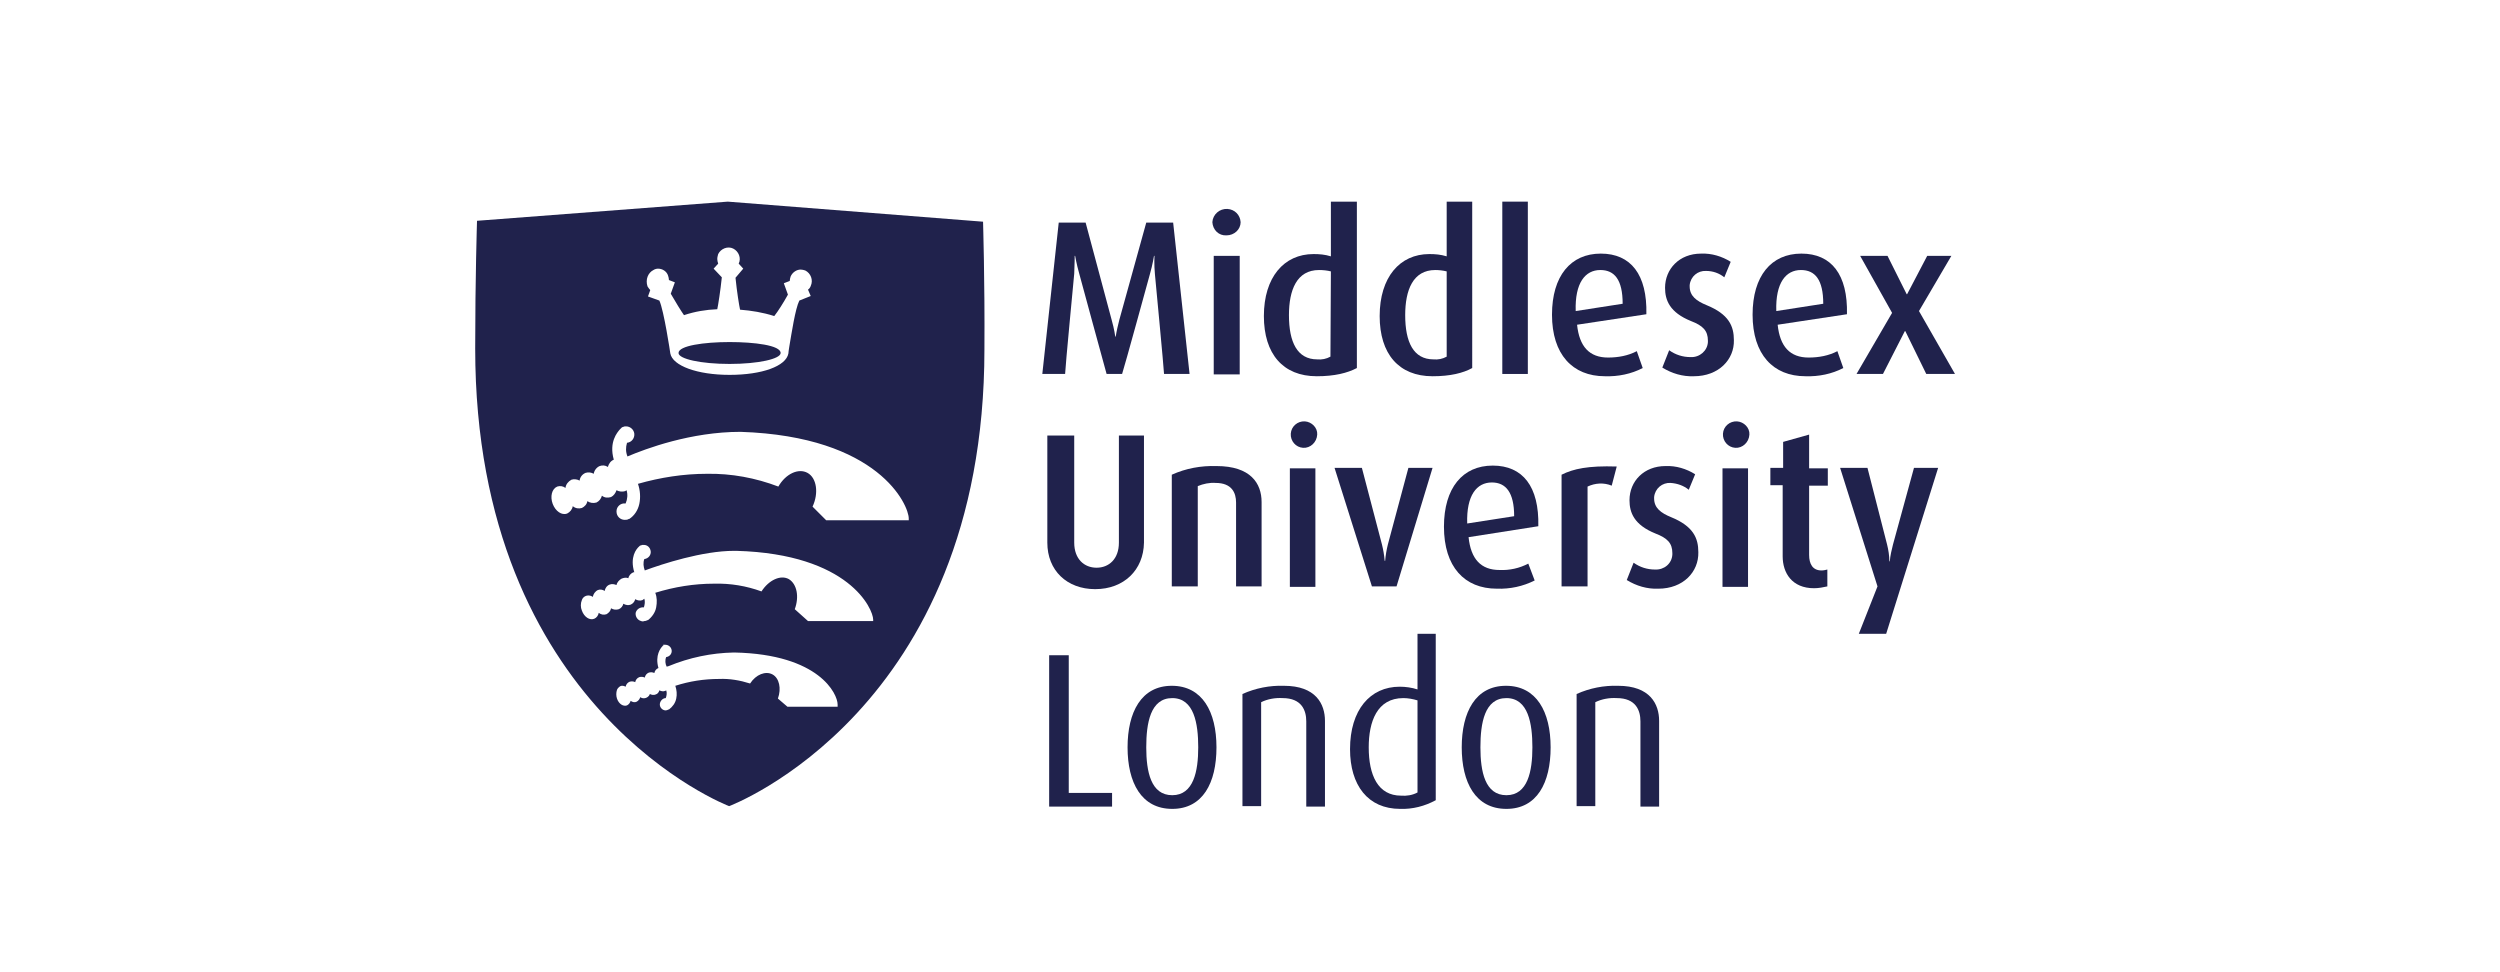 <?xml version="1.0" encoding="UTF-8" standalone="no"?>
<!-- Created with Inkscape (http://www.inkscape.org/) -->

<svg
   version="1.1"
   id="svg2"
   width="480"
   height="186.667"
   viewBox="0 0 480 186.667"
   sodipodi:docname="uni-logos_8.eps"
   xmlns:inkscape="http://www.inkscape.org/namespaces/inkscape"
   xmlns:sodipodi="http://sodipodi.sourceforge.net/DTD/sodipodi-0.dtd"
   xmlns="http://www.w3.org/2000/svg"
   xmlns:svg="http://www.w3.org/2000/svg">
  <defs
     id="defs6" />
  <sodipodi:namedview
     id="namedview4"
     pagecolor="#ffffff"
     bordercolor="#000000"
     borderopacity="0.25"
     inkscape:showpageshadow="2"
     inkscape:pageopacity="0.0"
     inkscape:pagecheckerboard="0"
     inkscape:deskcolor="#d1d1d1" />
  <g
     id="g8"
     inkscape:groupmode="layer"
     inkscape:label="ink_ext_XXXXXX"
     transform="matrix(1.333,0,0,-1.333,0,186.667)">
    <g
       id="g10"
       transform="scale(0.1)">
      <path
         d="m 1676.63,861.707 c 0,5.254 -13.13,143.803 -13.13,143.803 -1.31,13.79 -0.66,26.27 -0.66,26.27 h -0.65 c 0,0 -1.97,-12.48 -5.91,-26.27 0,0 -37.43,-136.58 -40.06,-143.803 h -22.32 c -1.97,6.566 -39.4,144.463 -39.4,144.463 -3.94,13.79 -5.91,25.61 -5.91,25.61 h -0.66 c 0,0 0,-12.48 -0.66,-25.61 0,0 -13.13,-137.897 -13.13,-144.463 h -32.83 l 23.64,218.003 h 38.74 l 37.43,-139.862 c 3.94,-13.789 5.25,-24.293 5.25,-24.293 h 0.66 c 1.31,8.535 3.28,16.414 5.25,24.293 l 38.74,139.862 h 38.75 l 23.63,-218.003 h -36.77"
         style="fill:#20224c;fill-opacity:1;fill-rule:nonzero;stroke:none"
         id="path12" />
      <path
         d="m 1748.21,1031.78 h 37.42 V 861.051 h -37.42 z m 18.38,29.55 c -11.16,-0.66 -19.7,7.88 -20.35,19.04 v 0 c 0.65,11.16 10.5,19.7 21.67,19.04 10.5,-0.66 18.38,-8.53 19.04,-19.04 0,-10.51 -9.2,-19.04 -20.36,-19.04 v 0"
         style="fill:#20224c;fill-opacity:1;fill-rule:nonzero;stroke:none"
         id="path14" />
      <path
         d="m 1916.96,1009.45 c -5.25,1.32 -11.16,1.97 -17.07,1.97 -32.18,0 -43.34,-28.889 -43.34,-65.006 0,-38.742 11.82,-63.691 40.71,-63.691 6.57,-0.66 13.14,0.656 19.05,3.937 z m -20.35,-151.024 c -48.59,0 -76.17,32.176 -76.17,86.676 0,55.818 28.89,89.308 71.57,89.308 8.54,0 16.42,-0.66 24.95,-3.29 v 78.8 h 37.43 V 870.246 c -13.79,-7.223 -32.17,-11.82 -57.78,-11.82"
         style="fill:#20224c;fill-opacity:1;fill-rule:nonzero;stroke:none"
         id="path16" />
      <path
         d="m 2083.75,1009.45 c -5.25,1.32 -11.16,1.97 -16.42,1.97 -32.17,0 -43.34,-28.889 -43.34,-65.006 0,-38.742 11.82,-63.691 40.72,-63.691 6.56,-0.66 13.13,0.656 19.04,3.937 v 122.79 z m -20.36,-151.024 c -48.59,0 -76.17,32.176 -76.17,86.676 0,55.818 28.9,89.308 71.58,89.308 8.53,0 16.41,-0.66 24.95,-3.29 v 78.8 h 36.77 V 870.246 c -13.13,-7.223 -31.52,-11.82 -57.13,-11.82"
         style="fill:#20224c;fill-opacity:1;fill-rule:nonzero;stroke:none"
         id="path18" />
      <path
         d="m 2163.86,1109.92 h 36.77 V 861.707 h -36.77 v 248.213"
         style="fill:#20224c;fill-opacity:1;fill-rule:nonzero;stroke:none"
         id="path20" />
      <path
         d="m 2305.04,1011.42 c -21.67,0 -36.78,-18.385 -35.46,-59.096 l 67.63,10.508 c 0,34.801 -11.82,48.588 -32.17,48.588 m -33.49,-78.795 c 3.28,-31.52 17.73,-47.277 44.65,-47.277 14.45,0 28.89,2.625 41.37,9.191 l 8.53,-24.293 c -16.41,-8.539 -35.45,-12.476 -54.5,-11.82 -46.62,0 -76.17,31.519 -76.17,88.644 0,55.82 26.93,87.99 70.26,87.99 43.34,0 66.98,-30.2 65.67,-87.333 l -99.81,-15.102"
         style="fill:#20224c;fill-opacity:1;fill-rule:nonzero;stroke:none"
         id="path22" />
      <path
         d="m 2439.65,858.426 c -15.76,-0.656 -31.52,3.937 -45.31,12.476 l 9.85,24.953 c 9.19,-6.57 19.7,-9.851 30.86,-9.851 13.13,-0.656 24.3,9.191 24.95,21.668 0,0.656 0,1.312 0,1.973 0,14.445 -7.22,21.668 -24.29,28.234 -30.86,12.476 -37.43,30.207 -37.43,47.934 0,26.917 20.36,49.247 51.87,49.247 15.11,0.66 30.21,-3.94 42.69,-11.82 l -9.2,-22.32 c -7.22,5.9 -16.41,9.19 -26.26,9.19 -11.82,0.66 -22.33,-7.88 -23.64,-20.356 0,-0.656 0,-1.313 0,-1.973 0,-13.789 9.85,-21.011 24.29,-26.922 32.18,-13.132 39.4,-30.203 39.4,-50.558 0.66,-27.578 -21.67,-51.875 -57.78,-51.875"
         style="fill:#20224c;fill-opacity:1;fill-rule:nonzero;stroke:none"
         id="path24" />
      <path
         d="m 2593.96,1011.42 c -21.67,0 -36.77,-18.385 -35.46,-59.096 l 67.63,10.508 c 0,34.801 -11.82,48.588 -32.17,48.588 m -33.49,-78.795 c 3.28,-31.52 17.73,-47.277 44.65,-47.277 14.45,0 28.89,2.625 41.37,9.191 l 8.54,-24.293 c -16.42,-8.539 -35.46,-12.476 -54.51,-11.82 -46.62,0 -76.17,31.519 -76.17,88.644 0,55.82 26.93,87.99 70.26,87.99 43.34,0 66.98,-30.2 65.67,-87.333 l -99.81,-15.102"
         style="fill:#20224c;fill-opacity:1;fill-rule:nonzero;stroke:none"
         id="path26" />
      <path
         d="m 2775.85,1031.78 -28.89,-55.159 h -0.66 l -27.58,55.159 h -39.4 l 45.97,-82.081 -51.22,-87.992 h 38.08 l 31.52,61.727 h 0.66 l 30.2,-61.727 h 41.37 l -51.87,90.617 46.62,79.456 h -34.8"
         style="fill:#20224c;fill-opacity:1;fill-rule:nonzero;stroke:none"
         id="path28" />
      <path
         d="m 1577.48,551.773 c -40.71,0 -68.95,26.922 -68.95,66.977 v 154.313 h 38.74 V 618.75 c 0,-23.637 14.45,-36.113 32.18,-36.113 17.73,0 32.18,12.476 32.18,36.113 v 154.313 h 36.11 V 618.75 c -0.66,-39.398 -28.89,-66.977 -70.26,-66.977"
         style="fill:#20224c;fill-opacity:1;fill-rule:nonzero;stroke:none"
         id="path30" />
      <path
         d="m 1780.38,555.715 v 120.82 c 0,13.789 -5.91,28.235 -29.55,28.235 -8.53,0.66 -17.73,-1.313 -25.61,-4.594 V 555.715 H 1687.8 V 716.59 c 20.35,9.195 42.02,13.133 64.35,12.476 49.24,0 65,-24.953 65,-51.875 V 555.715 h -36.77"
         style="fill:#20224c;fill-opacity:1;fill-rule:nonzero;stroke:none"
         id="path32" />
      <path
         d="m 1857.86,725.785 h 36.78 V 555.059 h -36.78 z m 19.05,29.547 c -10.51,0.656 -18.39,9.852 -17.73,20.356 0.65,10.507 9.85,18.386 20.35,17.73 9.85,-0.656 18.39,-9.191 17.73,-19.043 -0.65,-11.164 -9.85,-19.699 -20.35,-19.043"
         style="fill:#20224c;fill-opacity:1;fill-rule:nonzero;stroke:none"
         id="path34" />
      <path
         d="m 2011.52,555.715 h -35.46 l -53.84,170.726 h 39.39 l 28.9,-110.316 c 1.97,-7.879 3.28,-15.758 3.94,-23.641 h 0.65 c 0.66,7.883 1.97,15.762 3.94,23.641 l 29.55,110.316 h 34.8 l -51.87,-170.726"
         style="fill:#20224c;fill-opacity:1;fill-rule:nonzero;stroke:none"
         id="path36" />
      <path
         d="m 2148.76,705.43 c -21.67,0 -36.78,-18.387 -35.46,-59.102 l 67.63,10.508 c 0,34.144 -11.82,48.594 -32.17,48.594 m -33.49,-78.797 c 3.28,-31.52 17.73,-47.281 44.65,-47.281 14.45,-0.657 28.89,2.628 41.37,9.195 l 9.19,-24.297 c -17.07,-8.535 -35.46,-12.477 -54.5,-11.82 -46.62,0 -76.17,31.519 -76.17,89.304 0,55.813 26.92,87.989 70.26,87.989 43.34,0 66.98,-30.203 65.66,-87.332 l -100.46,-15.758"
         style="fill:#20224c;fill-opacity:1;fill-rule:nonzero;stroke:none"
         id="path38" />
      <path
         d="m 2321.45,700.832 c -11.16,4.598 -23.64,3.938 -34.8,-1.312 V 555.715 h -37.43 V 716.59 c 17.08,8.539 38.09,13.133 79.46,11.82 l -7.23,-27.578"
         style="fill:#20224c;fill-opacity:1;fill-rule:nonzero;stroke:none"
         id="path40" />
      <path
         d="m 2388.43,552.43 c -15.76,-0.657 -31.52,3.941 -45.31,12.476 l 9.85,24.953 c 9.19,-6.566 19.7,-9.847 30.86,-9.847 13.14,-0.66 24.3,8.535 24.96,21.668 0,0.656 0,1.312 0,1.968 0,14.446 -7.23,21.668 -24.3,28.235 -30.86,12.476 -37.43,30.207 -37.43,47.937 0,27.578 21.01,49.246 51.88,49.246 15.1,0.657 30.2,-3.937 42.68,-11.82 l -9.2,-22.324 c -7.22,5.91 -16.41,9.191 -26.26,9.848 -11.82,0.66 -22.33,-7.879 -23.64,-20.356 0,-0.656 0,-1.312 0,-1.969 0,-13.789 9.85,-21.011 24.3,-26.922 32.17,-13.132 39.39,-30.207 39.39,-50.562 0.66,-28.234 -21.66,-52.531 -57.78,-52.531"
         style="fill:#20224c;fill-opacity:1;fill-rule:nonzero;stroke:none"
         id="path42" />
      <path
         d="m 2481.02,725.785 h 36.77 V 555.059 h -36.77 z m 18.38,29.547 c -10.5,0.656 -18.38,9.852 -17.73,20.356 0.66,10.507 9.85,18.386 20.36,17.73 9.85,-0.656 18.38,-9.191 17.73,-19.043 -0.66,-11.164 -9.85,-19.699 -20.36,-19.043"
         style="fill:#20224c;fill-opacity:1;fill-rule:nonzero;stroke:none"
         id="path44" />
      <path
         d="m 2613,553.086 c -32.17,0 -45.31,22.328 -45.31,45.965 v 102.437 h -17.73 v 24.953 h 18.39 v 37.426 l 37.43,10.508 v -48.59 h 26.92 v -24.953 h -26.92 v -99.809 c 0,-13.132 5.25,-22.328 17.73,-22.328 3.28,0 5.91,0.657 8.53,1.317 v -24.297 c -5.91,-1.313 -12.47,-2.629 -19.04,-2.629"
         style="fill:#20224c;fill-opacity:1;fill-rule:nonzero;stroke:none"
         id="path46" />
      <path
         d="m 2716.75,487.422 h -39.4 l 26.92,68.293 -53.84,170.726 h 39.4 l 28.23,-110.316 c 1.97,-7.879 3.29,-16.414 3.29,-24.297 h 0.65 c 0.66,8.539 2.63,16.418 4.6,24.297 l 30.21,110.316 h 34.8 l -74.86,-239.019"
         style="fill:#20224c;fill-opacity:1;fill-rule:nonzero;stroke:none"
         id="path48" />
      <path
         d="M 1511.16,456.563 V 238.559 h 90.62 v 19.703 h -62.39 v 198.301 h -28.23"
         style="fill:#20224c;fill-opacity:1;fill-rule:nonzero;stroke:none"
         id="path50" />
      <path
         d="m 1688.45,394.84 c -31.52,0 -37.43,-36.121 -37.43,-70.918 0,-34.801 6.57,-68.953 37.43,-68.953 30.86,0 37.43,34.801 37.43,68.953 0,34.148 -5.91,70.918 -37.43,70.918 m 0,-159.57 c -44.65,0 -64.35,38.089 -64.35,88.652 0,50.558 19.7,88.644 63.7,88.644 43.99,0 64.35,-37.425 64.35,-88.644 0,-51.223 -19.7,-88.652 -63.7,-88.652"
         style="fill:#20224c;fill-opacity:1;fill-rule:nonzero;stroke:none"
         id="path52" />
      <path
         d="m 1881.5,238.559 v 122.793 c 0,15.757 -6.56,33.488 -34.14,33.488 -10.51,0.648 -21.67,-1.32 -30.86,-5.91 V 239.211 h -26.93 v 161.535 c 19.05,8.535 39.4,12.477 59.76,11.82 45.96,0 59.1,-26.265 59.1,-50.554 V 238.559 h -26.93"
         style="fill:#20224c;fill-opacity:1;fill-rule:nonzero;stroke:none"
         id="path54" />
      <path
         d="m 2041.72,391.551 c -6.56,1.969 -13.79,3.289 -20.35,3.289 -38.09,0 -49.91,-34.149 -49.91,-70.918 0,-40.063 13.14,-69.602 46.63,-69.602 7.87,-0.66 16.41,0.649 23.63,4.59 z M 2016.77,235.27 c -46.62,0 -72.23,34.152 -72.23,86.019 0,56.473 28.89,89.965 71.58,89.965 8.53,0 17.72,-1.313 25.6,-3.941 v 80.109 h 26.27 V 247.75 c -15.76,-8.539 -33.49,-13.129 -51.22,-12.48"
         style="fill:#20224c;fill-opacity:1;fill-rule:nonzero;stroke:none"
         id="path56" />
      <path
         d="m 2169.77,394.84 c -31.52,0 -37.43,-36.121 -37.43,-70.918 0,-34.801 6.57,-68.953 37.43,-68.953 30.86,0 37.43,34.801 37.43,68.953 0,34.148 -5.91,70.918 -37.43,70.918 m 0,-159.57 c -44.65,0 -64.35,38.089 -64.35,88.652 0,50.558 19.7,88.644 63.69,88.644 44,0 64.35,-37.425 64.35,-88.644 0,-51.223 -19.7,-88.652 -63.69,-88.652"
         style="fill:#20224c;fill-opacity:1;fill-rule:nonzero;stroke:none"
         id="path58" />
      <path
         d="m 2362.82,238.559 v 122.793 c 0,15.757 -6.57,33.488 -34.14,33.488 -10.51,0.648 -21.67,-1.32 -30.87,-5.91 V 239.211 h -26.92 v 161.535 c 19.04,8.535 39.4,12.477 59.76,11.82 45.96,0 59.09,-26.265 59.09,-50.554 V 238.559 h -26.92"
         style="fill:#20224c;fill-opacity:1;fill-rule:nonzero;stroke:none"
         id="path60" />
      <path
         d="m 1415.95,1081.03 v 0"
         style="fill:#20224c;fill-opacity:1;fill-rule:nonzero;stroke:none"
         id="path62" />
      <path
         d="m 1415.95,1081.03 -367.72,28.89 -361.156,-27.58 c 0,0 -2.625,-82.08 -2.625,-183.86 0,-520.718 365.751,-659.269 365.751,-659.269 0,0 367.72,137.238 367.72,657.957 0.65,99.809 -1.97,181.232 -1.97,183.862 z m -474.755,-69.61 c 1.969,1.31 4.598,1.97 6.567,1.97 6.566,0 12.476,-3.94 14.445,-9.85 0.656,-1.97 1.313,-4.595 1.313,-6.563 l 8.539,-3.286 -5.911,-16.414 c 7.223,-12.476 14.446,-24.297 19.043,-30.863 15.759,5.254 31.519,7.879 47.939,8.535 1.31,5.91 4.59,26.926 6.56,45.971 l -11.82,12.47 6.57,7.22 c -0.66,1.98 -1.31,4.6 -1.31,6.57 0,2.63 0.65,4.6 1.31,7.23 3.94,7.88 13.79,11.81 21.67,7.88 7.88,-3.95 11.82,-13.79 7.88,-21.68 l 6.56,-7.22 -11.16,-13.13 c 1.97,-19.701 5.25,-40.057 6.57,-45.967 16.41,-1.313 32.83,-3.938 49.25,-9.191 5.25,6.566 13.13,19.043 19.69,30.863 l -5.91,16.414 8.54,3.285 c 0,1.969 0.66,4.596 1.31,6.566 2.63,5.91 8.54,9.85 14.45,9.85 1.97,0 4.6,-0.66 6.57,-1.31 7.88,-3.95 11.82,-13.793 7.88,-22.329 -0.66,-1.972 -1.97,-3.941 -3.94,-5.253 l 3.94,-9.196 -16.42,-6.566 c -5.91,-11.817 -11.16,-47.278 -14.45,-66.321 -0.65,-4.593 -1.31,-7.878 -1.31,-9.847 -3.28,-18.387 -38.08,-30.863 -84.71,-30.863 -46.62,0 -82.077,13.132 -85.358,30.863 0,0.656 -9.195,61.722 -15.762,76.168 l -16.414,5.91 3.282,9.195 c -1.313,1.313 -2.625,3.282 -3.938,5.25 -3.285,9.852 0.656,19.699 8.535,23.639 z M 1206.48,382.359 h -72.23 l -13.79,11.821 c 5.25,14.449 1.97,29.55 -7.88,34.8 -9.85,5.254 -23.64,0 -32.18,-13.128 -14.44,4.593 -29.55,7.222 -44.65,6.566 -21.67,0 -42.68,-3.285 -63.035,-9.852 1.969,-5.91 2.625,-12.476 1.312,-18.386 -1.312,-6.571 -5.254,-11.821 -10.507,-15.758 h -0.657 c -1.312,-0.66 -2.625,-1.313 -3.937,-1.313 -4.598,0 -8.539,3.942 -8.539,8.532 0,4.597 3.941,9.199 8.539,9.199 1.312,3.281 1.969,7.879 0.656,11.16 -0.656,-0.656 -1.312,-0.656 -1.312,-0.656 -2.629,-1.313 -5.911,-0.656 -8.54,0.656 -0.656,-2.625 -2.625,-5.254 -5.25,-5.91 -2.628,-1.309 -5.91,-0.66 -8.539,0.656 0,-0.656 -0.656,-1.965 -1.312,-2.625 -3.281,-3.941 -8.535,-4.601 -12.477,-1.973 -0.656,-2.628 -2.625,-5.25 -5.254,-6.57 -2.625,-1.308 -5.91,-0.648 -8.535,1.32 -0.656,-2.628 -2.625,-5.257 -5.254,-6.57 -5.254,-1.969 -11.82,1.973 -14.445,9.852 -1.312,3.941 -1.312,8.539 0,12.476 0.656,1.973 2.625,3.942 4.598,5.254 2.625,1.313 5.254,0.656 7.879,-0.656 0.656,3.281 2.625,5.91 5.91,7.223 2.625,0.656 5.254,0.656 7.879,-0.657 0.656,3.282 2.625,5.91 5.91,7.223 2.625,0.656 5.254,0.656 7.879,-0.656 0.656,3.281 2.629,5.91 5.91,7.222 2.629,0.657 5.254,0.657 7.879,-0.656 0.656,3.281 2.629,5.91 5.91,7.223 -5.254,18.387 3.285,28.89 5.91,31.519 l 0.656,0.657 1.313,0.656 h -1.969 l 1.313,0.656 c 0.656,0 1.312,0 1.312,0 0.66,0 0.66,0 1.317,0 4.593,0 8.535,-3.281 9.191,-7.879 0.656,-4.597 -2.625,-9.195 -7.879,-9.851 -1.969,-4.594 -1.312,-9.848 0.656,-13.789 l 2.625,0.656 c 30.207,12.476 61.727,19.043 93.897,19.699 h 1.32 v 0 c 122.13,-2.625 148.4,-59.754 148.4,-74.859 z m 52.53,123.45 h -95.21 l -19.05,17.074 c 6.57,17.726 3.29,36.113 -8.53,43.336 -11.82,6.566 -28.89,-1.313 -39.4,-17.727 -21.67,7.879 -44.65,11.817 -68.29,11.16 -28.893,0 -57.128,-4.593 -84.71,-13.132 2.629,-6.567 2.629,-13.79 1.317,-21.012 -1.317,-7.223 -5.91,-13.789 -11.821,-18.383 h -0.656 c -1.312,-0.66 -2.629,-1.316 -4.597,-1.316 -1.313,-0.657 -3.282,-0.657 -4.598,0 -5.25,1.316 -8.535,6.566 -7.879,11.82 1.312,5.254 6.566,8.535 11.82,7.879 1.313,3.941 1.969,8.539 0.657,12.476 -0.657,-0.656 -1.969,-1.312 -2.625,-1.968 -3.286,-1.313 -7.223,-0.657 -10.508,1.312 -0.657,-3.281 -3.282,-6.566 -6.567,-7.879 -3.285,-1.312 -7.222,-0.656 -10.508,1.313 -0.656,-3.285 -3.281,-6.567 -6.566,-7.879 -3.937,-1.313 -7.879,-0.656 -11.16,1.312 -0.656,-3.941 -3.285,-6.566 -6.566,-8.535 -3.942,-1.312 -7.879,-0.656 -11.165,1.969 -0.656,-3.941 -3.281,-7.223 -6.566,-8.535 -6.566,-2.629 -14.445,2.625 -17.73,11.816 -1.969,4.598 -1.969,10.508 0,15.106 0.66,1.312 0.66,1.968 1.312,2.625 3.285,4.597 9.852,5.254 14.449,1.968 0.657,3.942 3.282,7.883 7.223,9.852 3.281,1.312 7.223,0.656 9.848,-1.313 0.66,3.938 3.285,7.879 7.222,9.192 3.285,1.312 6.567,0.656 9.852,-0.656 0.656,3.941 3.941,7.222 7.222,9.195 3.286,1.312 6.567,1.969 9.848,0.656 0.66,3.938 3.942,7.223 7.227,8.535 0.656,0 0.656,0 1.312,0 -6.566,21.668 2.625,33.489 7.223,37.426 l 0.656,0.66 1.313,0.657 h 0.656 c 0.656,0 0.656,0.656 1.316,0.656 0.657,0 1.313,0 1.313,0 0.656,0 0.656,0 1.312,0 5.254,0 9.192,-3.942 9.852,-9.196 0.652,-5.25 -3.285,-10.503 -9.195,-11.16 -1.969,-5.254 -1.313,-11.164 0.656,-16.418 24.953,9.196 82.741,28.239 128.701,28.239 h 3.28 v 0 c 162.85,-4.598 197,-84.051 197,-99.157 v -1.968 z m -68.95,145.117 -19.7,19.699 c 9.2,19.699 5.91,41.367 -7.22,48.594 -13.13,7.222 -31.52,-1.317 -42.03,-19.699 -32.83,12.472 -67.63,19.043 -103.09,18.382 -33.485,0 -66.973,-5.25 -99.149,-14.445 3.281,-9.191 3.938,-19.699 1.969,-28.891 -1.969,-9.195 -7.223,-17.074 -14.445,-21.668 h -0.657 c -1.972,-1.316 -3.941,-1.316 -5.91,-1.316 -6.566,0 -11.82,5.254 -11.82,11.82 0,0 0,0 0,0.657 0,6.566 5.91,11.82 12.476,11.164 h 0.657 c 2.625,5.91 3.285,13.132 1.312,19.043 -0.656,-0.657 -1.312,-0.657 -1.969,-1.313 -3.941,-1.316 -9.195,-0.656 -12.476,1.313 -1.313,-3.942 -3.942,-7.879 -7.879,-9.852 -4.598,-1.312 -9.195,-1.312 -13.133,1.973 -1.312,-4.598 -3.941,-7.879 -7.879,-9.852 -4.597,-1.312 -9.195,-0.656 -13.133,1.973 -0.66,-4.598 -3.941,-7.883 -7.882,-9.852 -4.594,-1.312 -9.192,-0.656 -13.133,2.625 -0.656,-4.593 -3.938,-8.535 -7.879,-10.504 -7.879,-3.285 -17.07,3.282 -21.012,13.789 -3.941,10.504 -1.312,21.668 6.567,24.954 3.941,1.312 8.535,0.656 11.82,-1.973 0.656,5.254 3.937,9.195 8.535,11.82 3.941,1.313 8.535,0.656 11.82,-1.312 0.657,5.254 3.942,9.191 8.535,11.164 3.942,1.312 8.536,0.656 11.821,-1.317 0.656,4.598 3.941,9.196 8.535,11.164 3.941,1.313 7.883,1.313 11.82,-1.312 1.313,4.598 3.942,8.535 8.535,10.508 -7.222,25.605 5.254,39.394 8.539,43.336 l 1.313,1.312 1.312,1.317 0.657,0.656 1.968,0.656 1.973,0.656 c 0.656,0 1.313,0 1.969,0 5.91,0 11.164,-4.597 11.82,-10.507 0.656,-6.567 -3.941,-12.477 -10.508,-13.133 -1.968,-6.567 -1.968,-13.133 0.657,-19.7 26.265,11.165 91.273,35.461 162.844,35.461 v 0 0 c 199.62,-6.566 242.3,-105.718 242.3,-124.761 v -2.629 h -118.85"
         style="fill:#20224c;fill-opacity:1;fill-rule:nonzero;stroke:none"
         id="path64" />
      <path
         d="m 1050.85,876.152 c 41.37,0 73.55,7.227 73.55,15.762 0,11.164 -38.09,15.758 -73.55,15.758 -36.77,0 -73.537,-5.25 -73.537,-15.758 0,-8.535 32.177,-15.762 73.537,-15.762"
         style="fill:#20224c;fill-opacity:1;fill-rule:nonzero;stroke:none"
         id="path66" />
    </g>
  </g>
</svg>
